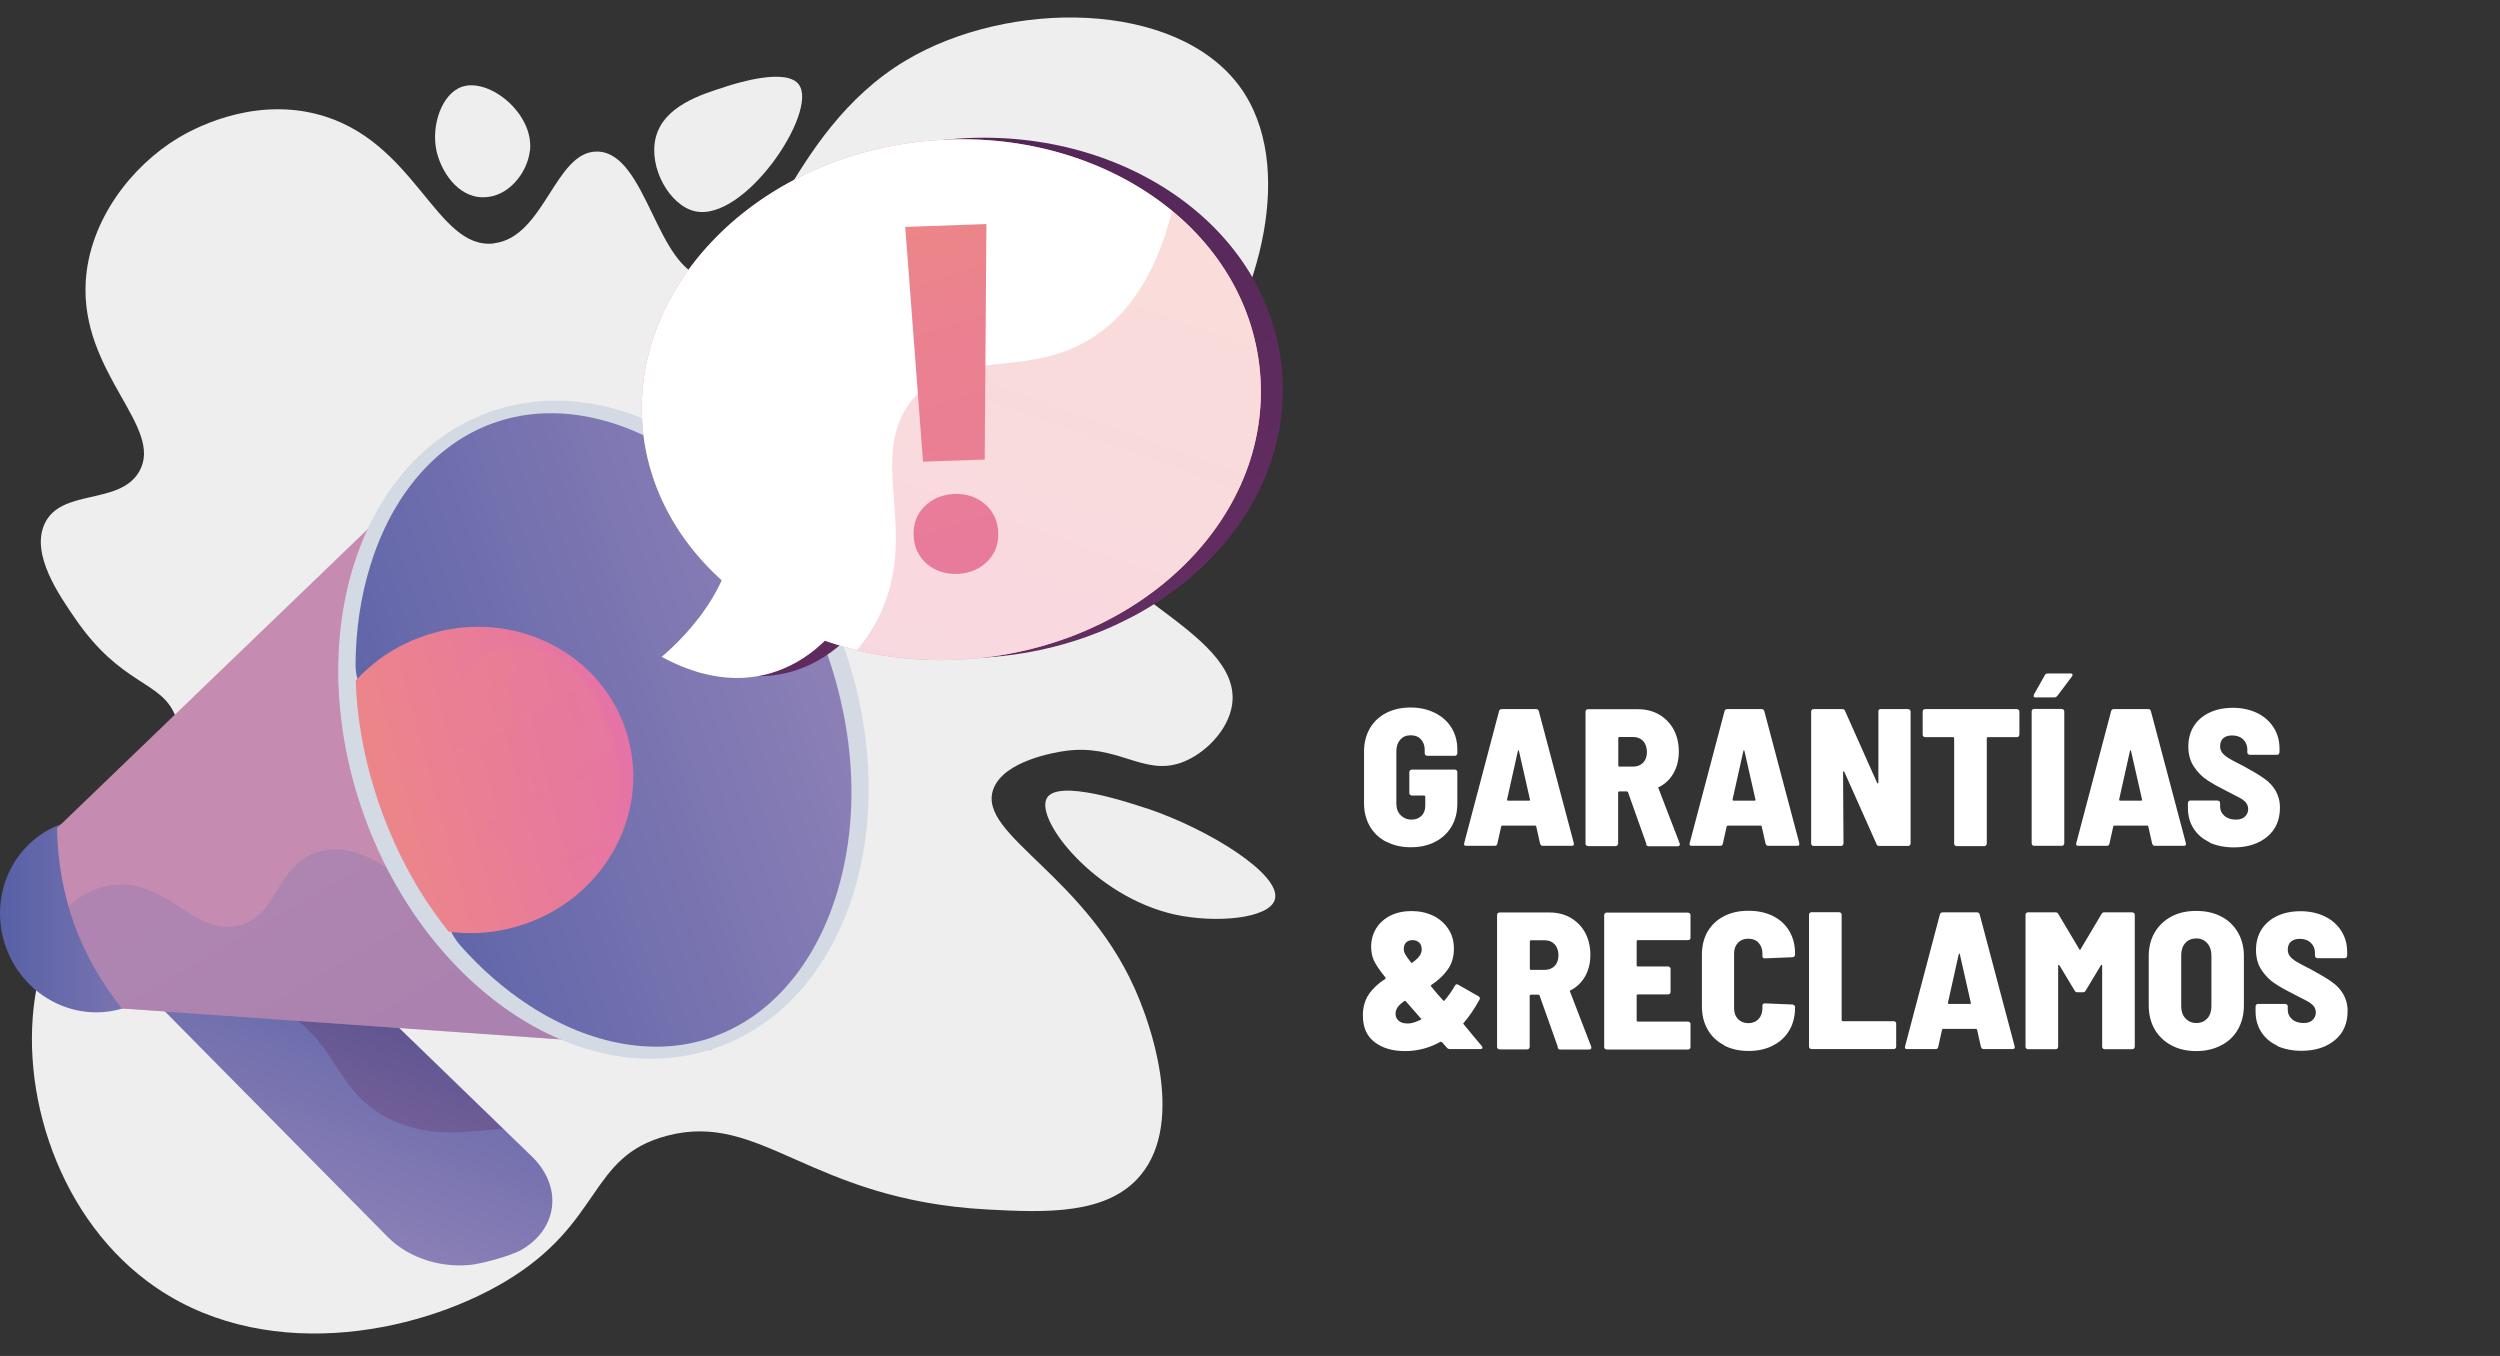 <?xml version="1.0" encoding="UTF-8"?><svg xmlns="http://www.w3.org/2000/svg" xmlns:xlink="http://www.w3.org/1999/xlink" viewBox="0 0 175.51 95.19"><rect x="0" y="0" width="175.51" height="95.19" fill="#333333" stroke="none"/><defs><style>.cls-1{fill:none;}.cls-2{fill:url(#linear-gradient);}.cls-3{clip-path:url(#clippath);}.cls-4{fill:#eeeeef;}.cls-5{fill:#fff;}.cls-6{fill:#d4dae3;}.cls-7{fill:#c68bb0;}.cls-8{fill:url(#linear-gradient-7);}.cls-8,.cls-9,.cls-10,.cls-11{mix-blend-mode:multiply;opacity:.3;}.cls-9{fill:url(#linear-gradient-4);}.cls-10{fill:url(#linear-gradient-2);}.cls-12{fill:url(#linear-gradient-8);}.cls-13{fill:url(#linear-gradient-9);}.cls-14{fill:url(#linear-gradient-3);}.cls-15{fill:url(#linear-gradient-6);}.cls-16{fill:url(#linear-gradient-5);}.cls-17{fill:url(#linear-gradient-10);}.cls-18{fill:url(#linear-gradient-11);}.cls-19{isolation:isolate;}</style><linearGradient id="linear-gradient" x1="-3767.84" y1="-136.54" x2="-3782.14" y2="-119.67" gradientTransform="translate(3617.01 -1085.09) rotate(-19.81)" gradientUnits="userSpaceOnUse"><stop offset="0" stop-color="#5760a6"/><stop offset="1" stop-color="#8b7fb6"/></linearGradient><linearGradient id="linear-gradient-2" x1="-3769.82" y1="-138.23" x2="-3784" y2="-121.51" gradientTransform="translate(3617.01 -1085.09) rotate(-19.81)" gradientUnits="userSpaceOnUse"><stop offset="0" stop-color="#301b43"/><stop offset="1" stop-color="#863976"/></linearGradient><linearGradient id="linear-gradient-3" x1="0" y1="64.27" x2="13.23" y2="64.27" gradientTransform="translate(22.17 1.56) rotate(19.81)" xlink:href="#linear-gradient"/><linearGradient id="linear-gradient-4" x1="-3774.61" y1="-164.75" x2="-3762.4" y2="-97.22" gradientTransform="translate(3617.01 -1085.09) rotate(-19.81)" gradientUnits="userSpaceOnUse"><stop offset="0" stop-color="#8b7fb6"/><stop offset="1" stop-color="#5760a6"/></linearGradient><linearGradient id="linear-gradient-5" x1="-418.25" y1="-142.55" x2="-456.31" y2="-141.58" gradientTransform="translate(-324.12 334.16) rotate(160.19) scale(1 -1)" xlink:href="#linear-gradient"/><clipPath id="clippath"><path class="cls-1" d="M50.12,72.77c1.97-.71,3.71-1.93,5.19-3.63,1.5-1.73,2.65-3.87,3.42-6.36,1.62-5.23,1.35-11.32-.76-17.16-2.1-5.84-5.78-10.71-10.36-13.7-2.18-1.42-4.43-2.34-6.69-2.72-2.22-.37-4.34-.2-6.31,.51-1.97,.71-3.71,1.93-5.19,3.63-1.5,1.73-2.65,3.87-3.42,6.36-1.62,5.23-1.35,11.32,.76,17.16,2.1,5.84,5.78,10.71,10.36,13.7,2.18,1.42,4.43,2.34,6.69,2.72,2.22,.37,4.34,.2,6.31-.51Z"/></clipPath><linearGradient id="linear-gradient-6" x1="-902.29" y1="-49.05" x2="-879.89" y2="-49.05" gradientTransform="translate(906.42 -129.92) rotate(-15.09)" gradientUnits="userSpaceOnUse"><stop offset="0" stop-color="#ee8a82"/><stop offset="1" stop-color="#e573a7"/></linearGradient><linearGradient id="linear-gradient-7" x1="-3756.3" y1="-159.11" x2="-3750.18" y2="-125.24" gradientTransform="translate(3617.01 -1085.09) rotate(-19.81)" xlink:href="#linear-gradient-6"/><linearGradient id="linear-gradient-8" x1="-3408.76" y1="-75.81" x2="-3473.55" y2="86.17" gradientTransform="translate(-3350.75 427.8) rotate(173.31) scale(1 -1)" xlink:href="#linear-gradient-2"/><linearGradient id="linear-gradient-9" x1="-3448.87" y1="-13.81" x2="-3419.11" y2="41.39" gradientTransform="translate(-3350.75 427.8) rotate(173.31) scale(1 -1)" xlink:href="#linear-gradient-6"/><linearGradient id="linear-gradient-10" x1="-61.01" y1="6.94" x2="-50.65" y2="44.27" gradientTransform="translate(121.98 .5) rotate(-1.97)" xlink:href="#linear-gradient-6"/><linearGradient id="linear-gradient-11" x1="-3456.92" y1="-10.74" x2="-3427.53" y2="48.24" gradientTransform="translate(-3350.75 427.8) rotate(173.31) scale(1 -1)" xlink:href="#linear-gradient-6"/></defs><g class="cls-19"><g id="Capa_1"><g><path class="cls-5" d="M97.32,59.1c-.49-.26-.88-.62-1.15-1.09-.27-.47-.41-1.01-.41-1.62v-3.62c0-.62,.14-1.17,.41-1.64,.27-.46,.66-.83,1.15-1.08s1.06-.38,1.71-.38,1.21,.13,1.71,.38,.89,.6,1.16,1.04,.41,.95,.41,1.51v.29s-.01,.08-.05,.12-.07,.05-.12,.05h-1.95s-.09-.02-.12-.05c-.03-.03-.05-.07-.05-.12v-.26c0-.29-.09-.53-.26-.72-.18-.2-.42-.29-.73-.29s-.54,.1-.73,.31c-.18,.2-.27,.47-.27,.8v3.7c0,.33,.1,.59,.3,.8,.2,.2,.46,.31,.76,.31s.52-.09,.71-.27c.18-.18,.26-.42,.26-.72v-.63s-.02-.07-.07-.07h-.88s-.08-.02-.12-.05-.05-.07-.05-.12v-1.48s.01-.08,.05-.12,.07-.05,.12-.05h3.03s.08,.01,.12,.05,.05,.07,.05,.12v2.21c0,.61-.13,1.15-.41,1.62-.27,.46-.66,.82-1.15,1.07-.5,.26-1.07,.38-1.71,.38s-1.22-.13-1.71-.39Z"/><path class="cls-5" d="M108.12,59.23l-.27-1.21s-.03-.06-.07-.06h-2.32s-.06,.02-.07,.06l-.27,1.21c-.02,.1-.08,.15-.18,.15h-2.01c-.12,0-.17-.06-.14-.18l2.45-9.28c.03-.09,.09-.14,.2-.14h2.4c.1,0,.16,.05,.19,.14l2.46,9.28v.05c.01,.08-.04,.13-.14,.13h-2.04c-.1,0-.16-.05-.18-.15Zm-2.25-3.02h1.47s.04,0,.06-.02,.02-.04,.01-.06l-.77-3.4s-.02-.06-.04-.06-.03,.02-.04,.06l-.76,3.41s.01,.07,.07,.07Z"/><path class="cls-5" d="M115.58,59.24l-1.29-3.63s-.04-.05-.07-.05h-.55s-.07,.02-.07,.07v3.6s-.02,.08-.05,.12c-.03,.03-.07,.05-.12,.05h-1.95s-.08-.01-.12-.05-.05-.07-.05-.12v-9.27s.01-.09,.05-.12c.03-.03,.07-.05,.12-.05h3.51c.57,0,1.07,.13,1.5,.38,.43,.26,.77,.6,1.01,1.05,.24,.45,.36,.97,.36,1.55s-.13,1.08-.37,1.51c-.25,.43-.59,.76-1.03,.98-.04,0-.05,.04-.03,.08l1.49,3.87s.01,.04,.01,.07c0,.08-.05,.13-.15,.13h-2.04c-.09,0-.15-.05-.18-.14Zm-1.97-7.44v1.95s.02,.07,.07,.07h.96c.29,0,.53-.09,.71-.27,.18-.19,.27-.44,.27-.75s-.09-.59-.27-.78c-.18-.19-.41-.28-.71-.28h-.96s-.07,.02-.07,.07Z"/><path class="cls-5" d="M123.95,59.23l-.27-1.21s-.03-.06-.07-.06h-2.32s-.06,.02-.07,.06l-.27,1.21c-.02,.1-.08,.15-.18,.15h-2.01c-.12,0-.17-.06-.14-.18l2.45-9.28c.03-.09,.09-.14,.2-.14h2.4c.1,0,.16,.05,.19,.14l2.46,9.28v.05c.01,.08-.04,.13-.14,.13h-2.04c-.1,0-.16-.05-.18-.15Zm-2.25-3.02h1.47s.04,0,.06-.02,.02-.04,.01-.06l-.77-3.4s-.02-.06-.04-.06-.03,.02-.04,.06l-.76,3.41s.01,.07,.07,.07Z"/><path class="cls-5" d="M131.89,49.83s.07-.05,.12-.05h1.95s.08,.02,.12,.05c.03,.03,.05,.07,.05,.12v9.27s-.01,.08-.05,.12-.07,.05-.12,.05h-2.03c-.09,0-.16-.04-.19-.13l-2.26-5.07s-.04-.04-.06-.04-.03,.03-.03,.06l.03,5.01s-.02,.08-.05,.12c-.03,.03-.07,.05-.12,.05h-1.93s-.08-.01-.12-.05-.05-.07-.05-.12v-9.27s.01-.09,.05-.12c.03-.03,.07-.05,.12-.05h2.02c.09,0,.16,.04,.19,.13l2.25,5.05s.04,.04,.06,.04,.03-.02,.03-.06v-4.99s0-.09,.04-.12Z"/><path class="cls-5" d="M141.72,49.83s.05,.07,.05,.12v1.63s-.02,.08-.05,.12c-.03,.03-.07,.05-.12,.05h-2.05s-.07,.02-.07,.07v7.41s-.02,.08-.05,.12c-.03,.03-.07,.05-.12,.05h-1.95s-.08-.01-.12-.05-.05-.07-.05-.12v-7.41s-.02-.07-.07-.07h-1.97s-.08-.01-.12-.05-.05-.07-.05-.12v-1.63s.01-.09,.05-.12c.03-.03,.07-.05,.12-.05h6.44s.09,.02,.12,.05Z"/><path class="cls-5" d="M142.68,59.33s-.05-.07-.05-.12v-9.27s.01-.09,.05-.12c.03-.03,.07-.05,.12-.05h1.95s.09,.02,.12,.05c.03,.03,.05,.07,.05,.12v9.27s-.02,.08-.05,.12c-.03,.03-.07,.05-.12,.05h-1.95s-.08-.01-.12-.05Zm.1-10.44s-.01-.08,.01-.13l.77-1.37c.04-.07,.11-.11,.2-.11h1.6c.09,0,.14,.03,.14,.1,0,.03-.01,.07-.04,.11l-1.04,1.38c-.06,.06-.12,.09-.2,.09h-1.33c-.07,0-.11-.02-.13-.06Z"/><path class="cls-5" d="M151.09,59.23l-.27-1.21s-.03-.06-.07-.06h-2.32s-.06,.02-.07,.06l-.27,1.21c-.02,.1-.08,.15-.18,.15h-2.01c-.12,0-.17-.06-.14-.18l2.45-9.28c.03-.09,.09-.14,.2-.14h2.4c.1,0,.16,.05,.19,.14l2.46,9.28v.05c.01,.08-.04,.13-.14,.13h-2.04c-.1,0-.16-.05-.18-.15Zm-2.25-3.02h1.47s.04,0,.06-.02,.02-.04,.01-.06l-.77-3.4s-.02-.06-.04-.06-.03,.02-.04,.06l-.76,3.41s.01,.07,.07,.07Z"/><path class="cls-5" d="M155.14,59.14c-.49-.23-.87-.55-1.14-.97-.27-.42-.4-.9-.4-1.45v-.35s.01-.08,.05-.12,.07-.05,.12-.05h1.92s.08,.02,.12,.05,.05,.07,.05,.12v.25c0,.26,.1,.47,.3,.65,.2,.18,.47,.27,.81,.27,.28,0,.5-.07,.64-.22,.15-.14,.22-.32,.22-.53,0-.17-.06-.32-.16-.45-.11-.12-.25-.23-.43-.33-.19-.1-.5-.26-.95-.49-.52-.26-.97-.51-1.33-.75-.37-.24-.68-.56-.94-.95-.26-.39-.39-.86-.39-1.41s.13-1.03,.39-1.44,.64-.73,1.11-.95,1.02-.33,1.63-.33,1.19,.12,1.69,.36c.5,.24,.88,.58,1.16,1.01,.28,.44,.42,.93,.42,1.5v.26s-.02,.09-.05,.12c-.03,.03-.07,.05-.12,.05h-1.92s-.08-.02-.12-.05c-.03-.03-.05-.07-.05-.12v-.23c0-.26-.1-.49-.29-.68-.2-.19-.46-.28-.78-.28-.27,0-.47,.07-.62,.2-.15,.13-.22,.33-.22,.56,0,.17,.05,.33,.15,.46,.1,.13,.26,.26,.47,.39,.21,.13,.54,.3,.98,.52l.39,.22c.5,.27,.89,.52,1.18,.73,.29,.21,.54,.48,.73,.81s.3,.72,.3,1.19c0,.85-.3,1.54-.89,2.03s-1.37,.75-2.34,.75c-.66,0-1.23-.12-1.72-.34Z"/><path class="cls-5" d="M104.07,73.55c0,.07-.05,.1-.14,.1h-2.14c-.08,0-.15-.03-.2-.08l-.37-.42s-.05-.02-.1-.01c-.77,.43-1.59,.65-2.48,.65s-1.59-.21-2.14-.63c-.55-.42-.82-1.04-.82-1.87,0-.58,.14-1.08,.42-1.49,.28-.41,.67-.77,1.15-1.08,.04-.04,.04-.07,.01-.1-.41-.51-.68-.91-.81-1.2-.13-.29-.19-.61-.19-.95,0-.48,.12-.91,.35-1.29,.24-.38,.57-.68,1-.9,.43-.21,.92-.32,1.48-.32s1.07,.11,1.53,.33c.45,.22,.8,.53,1.06,.93,.26,.39,.39,.85,.39,1.38,0,.57-.14,1.05-.43,1.46-.29,.41-.67,.77-1.16,1.09-.03,.03-.03,.06-.01,.1,.3,.37,.58,.7,.84,.98,.03,.04,.07,.04,.11,0,.31-.37,.55-.72,.72-1.03,.06-.1,.13-.13,.23-.07l1.44,.82c.09,.07,.11,.14,.06,.22-.35,.64-.72,1.19-1.12,1.65-.03,.02-.03,.05,0,.08l.7,.85,.59,.7s.04,.07,.04,.11Zm-4.33-1.96c.06-.04,.06-.07,.01-.09l-.41-.47-.66-.75s-.06-.03-.1,0c-.37,.26-.58,.52-.6,.81-.03,.21,.03,.39,.18,.54,.14,.15,.36,.22,.63,.22,.1,0,.18,0,.23-.01,.24-.04,.47-.13,.71-.25Zm-1.03-5.42c-.11,.12-.16,.26-.16,.45,0,.12,.03,.24,.09,.35,.06,.12,.2,.32,.42,.6,.03,.04,.06,.04,.09,.01,.21-.15,.38-.3,.49-.45,.12-.15,.17-.32,.17-.5,0-.19-.06-.34-.18-.46-.12-.11-.27-.17-.47-.17s-.34,.06-.45,.17Z"/><path class="cls-5" d="M109.37,73.51l-1.29-3.63s-.04-.05-.07-.05h-.55s-.07,.02-.07,.07v3.6s-.02,.08-.05,.12c-.03,.03-.07,.05-.12,.05h-1.95s-.08-.01-.12-.05-.05-.07-.05-.12v-9.27s.01-.09,.05-.12c.03-.03,.07-.05,.12-.05h3.51c.57,0,1.07,.13,1.5,.38,.43,.26,.77,.6,1.01,1.05,.24,.45,.36,.97,.36,1.55s-.13,1.08-.37,1.51c-.25,.43-.59,.76-1.03,.98-.04,0-.05,.04-.03,.08l1.49,3.87s.01,.04,.01,.07c0,.08-.05,.13-.15,.13h-2.04c-.09,0-.15-.05-.18-.14Zm-1.97-7.44v1.95s.02,.07,.07,.07h.96c.29,0,.53-.09,.71-.27,.18-.19,.27-.44,.27-.75s-.09-.59-.27-.78c-.18-.19-.41-.28-.71-.28h-.96s-.07,.02-.07,.07Z"/><path class="cls-5" d="M118.63,65.95s-.07,.05-.12,.05h-3.54s-.07,.02-.07,.07v1.71s.02,.07,.07,.07h2.14s.08,.01,.12,.05,.05,.07,.05,.12v1.62s-.01,.09-.05,.12c-.03,.03-.07,.05-.12,.05h-2.14s-.07,.02-.07,.07v1.77s.02,.07,.07,.07h3.54s.08,.01,.12,.05,.05,.07,.05,.12v1.62s-.01,.08-.05,.12-.07,.05-.12,.05h-5.72s-.08-.01-.12-.05-.05-.07-.05-.12v-9.27s.01-.09,.05-.12c.03-.03,.07-.05,.12-.05h5.72s.08,.02,.12,.05c.03,.03,.05,.07,.05,.12v1.62s-.01,.08-.05,.12Z"/><path class="cls-5" d="M121.03,73.37c-.5-.26-.88-.62-1.15-1.1-.27-.47-.4-1.02-.4-1.64v-3.59c0-.62,.13-1.17,.4-1.64,.27-.46,.66-.83,1.15-1.08,.5-.26,1.07-.38,1.72-.38s1.22,.12,1.72,.37,.88,.6,1.15,1.06c.27,.46,.4,.98,.4,1.59v.06s-.01,.08-.05,.12-.07,.06-.12,.06l-1.95,.08c-.11,0-.17-.05-.17-.15v-.19c0-.31-.09-.56-.27-.75-.18-.2-.42-.29-.72-.29s-.54,.09-.73,.29c-.18,.19-.27,.44-.27,.75v3.84c0,.31,.09,.56,.27,.76,.19,.19,.43,.29,.73,.29s.54-.1,.72-.29c.18-.2,.27-.45,.27-.76v-.19c0-.1,.06-.15,.17-.15l1.95,.08s.08,.02,.12,.06,.05,.08,.05,.13v.02c0,.6-.13,1.14-.4,1.6-.27,.46-.66,.82-1.15,1.07-.5,.26-1.07,.38-1.72,.38s-1.22-.13-1.72-.39Z"/><path class="cls-5" d="M127.05,73.6s-.05-.07-.05-.12v-9.27s.01-.09,.05-.12c.03-.03,.07-.05,.12-.05h1.95s.09,.02,.12,.05c.03,.03,.05,.07,.05,.12v7.41s.02,.07,.07,.07h3.59s.08,.01,.12,.05,.05,.07,.05,.12v1.62s-.01,.08-.05,.12-.07,.05-.12,.05h-5.77s-.08-.01-.12-.05Z"/><path class="cls-5" d="M139.07,73.5l-.27-1.21s-.03-.06-.07-.06h-2.32s-.06,.02-.07,.06l-.27,1.21c-.02,.1-.08,.15-.18,.15h-2.01c-.12,0-.17-.06-.14-.18l2.45-9.28c.03-.09,.09-.14,.2-.14h2.4c.1,0,.16,.05,.19,.14l2.46,9.28v.05c.01,.08-.04,.13-.14,.13h-2.04c-.1,0-.16-.05-.18-.15Zm-2.25-3.02h1.47s.04,0,.06-.02,.02-.04,.01-.06l-.77-3.4s-.02-.06-.04-.06-.03,.02-.04,.06l-.76,3.41s.01,.07,.07,.07Z"/><path class="cls-5" d="M147.77,64.05h1.93s.09,.02,.12,.05c.03,.03,.05,.07,.05,.12v9.27s-.02,.08-.05,.12c-.03,.03-.07,.05-.12,.05h-1.95s-.08-.01-.12-.05-.05-.07-.05-.12v-5.69s0-.06-.03-.06-.04,0-.06,.03l-1.07,1.78c-.04,.07-.1,.11-.19,.11h-.39c-.09,0-.15-.04-.19-.11l-1.07-1.78s-.04-.04-.06-.03-.03,.02-.03,.06v5.69s-.02,.08-.05,.12c-.03,.03-.07,.05-.12,.05h-1.95s-.08-.01-.12-.05-.05-.07-.05-.12v-9.27s.01-.09,.05-.12c.03-.03,.07-.05,.12-.05h1.94c.09,0,.15,.04,.19,.11l1.48,2.49c.03,.06,.05,.06,.08,0l1.48-2.49c.04-.07,.1-.11,.19-.11Z"/><path class="cls-5" d="M152.45,73.39c-.5-.26-.9-.64-1.18-1.12s-.42-1.05-.42-1.69v-3.46c0-.63,.14-1.18,.42-1.66,.28-.48,.67-.85,1.18-1.12s1.08-.39,1.74-.39,1.24,.13,1.74,.39c.51,.26,.9,.64,1.18,1.12,.28,.48,.42,1.04,.42,1.66v3.46c0,.64-.14,1.2-.42,1.69s-.67,.86-1.18,1.12c-.5,.26-1.08,.4-1.74,.4s-1.24-.13-1.74-.4Zm2.51-1.89c.19-.21,.29-.5,.29-.84v-3.6c0-.34-.1-.63-.3-.85-.2-.22-.45-.33-.76-.33s-.58,.11-.77,.32c-.19,.21-.29,.5-.29,.85v3.6c0,.34,.1,.63,.29,.84,.2,.21,.45,.33,.77,.33s.58-.11,.77-.33Z"/><path class="cls-5" d="M159.89,73.42c-.49-.23-.87-.55-1.14-.97-.27-.42-.4-.9-.4-1.45v-.35s.01-.08,.05-.12,.07-.05,.12-.05h1.92s.08,.02,.12,.05,.05,.07,.05,.12v.25c0,.26,.1,.47,.3,.65,.2,.18,.47,.27,.81,.27,.28,0,.5-.07,.64-.22,.15-.14,.22-.32,.22-.53,0-.17-.06-.32-.16-.45-.11-.12-.25-.23-.43-.33-.19-.1-.5-.26-.95-.49-.52-.26-.97-.51-1.33-.75-.37-.24-.68-.56-.94-.95-.26-.39-.39-.86-.39-1.41s.13-1.03,.39-1.44,.64-.73,1.11-.95,1.02-.33,1.63-.33,1.19,.12,1.69,.36c.5,.24,.88,.58,1.16,1.01,.28,.44,.42,.93,.42,1.5v.26s-.02,.09-.05,.12c-.03,.03-.07,.05-.12,.05h-1.92s-.08-.02-.12-.05c-.03-.03-.05-.07-.05-.12v-.23c0-.26-.1-.49-.29-.68-.2-.19-.46-.28-.78-.28-.27,0-.47,.07-.62,.2-.15,.13-.22,.33-.22,.56,0,.17,.05,.33,.15,.46,.1,.13,.26,.26,.47,.39,.21,.13,.54,.3,.98,.52l.39,.22c.5,.27,.89,.52,1.18,.73,.29,.21,.54,.48,.73,.81s.3,.72,.3,1.19c0,.85-.3,1.54-.89,2.03s-1.37,.75-2.34,.75c-.66,0-1.23-.12-1.72-.34Z"/></g><g><path class="cls-4" d="M34.68,17.09c-4.11,.48-5.49-7.33-12.48-9.09-4.73-1.19-8.86,1.19-9.67,1.67-3.31,1.99-6.25,5.79-6.51,10.08-.39,6.46,5.55,10.25,3.75,13.36-1.39,2.4-5.53,1.14-6.66,3.71-.93,2.12,1.02,4.94,2.2,6.65,3.23,4.68,5.98,4.3,6.98,6.74,1.96,4.78-7.39,9.04-9.57,18.42-1.67,7.18,1.07,16.42,7.62,21.32,7.85,5.88,18.83,3.79,25.16,0,6.86-4.11,5.78-8.74,11.3-10.21,6.66-1.77,10,4.49,22.49,5.17,4.08,.22,8.45,.4,10.78-2.4,3.28-3.94,.38-11.19-.08-12.34-3.47-8.67-11.41-11.5-10.26-14.75,.72-2.04,4.45-2.61,4.96-2.69,3.76-.57,5.56,1.79,8.27,.8,1.59-.58,3.28-2.24,3.54-4.07,.76-5.29-10.96-8.24-10.75-13.85,.13-3.46,4.64-3.74,8.64-9.17,3.94-5.35,6.7-14.81,2.64-20.37C82.53-.03,70.8-.05,63.6,4.24c-8.56,5.1-9.9,15.81-13.98,15.27-3.54-.47-4.19-8.78-7.67-8.87-2.99-.07-3.71,6.03-7.28,6.44Z"/><path class="cls-4" d="M80.48,56.75c-1.22-.41-6.19-2.07-6.98-.73-.89,1.5,3.37,6.94,8.96,8.18,2.84,.63,6.64,.31,7.04-1.05,.51-1.74-4.65-4.95-9.02-6.41Z"/><path class="cls-4" d="M37.2,10.57c-.16,1.53-1.5,3.29-3.28,3.28-1.85,0-2.99-1.92-3.28-3.28-.38-1.78,.38-4,1.8-4.48,1.91-.64,5.04,1.87,4.77,4.48Z"/><path class="cls-4" d="M50.94,6.09c-1.73,.54-4.37,1.37-4.91,3.59-.51,2.09,.98,4.75,2.76,5.15,3.48,.78,8.64-6.94,7.31-8.87-.85-1.23-4.37-.13-5.15,.12Z"/><g><g><path class="cls-2" d="M33.39,88.75c-2.18,.35-4.62-.35-6.15-1.89L6.72,66.09c-1.78-1.8-1.67-4.58,.29-6.26,2-1.72,6.17-2.04,8.09-.18l22.23,21.53c2.21,2.14,1.84,5.12-.77,6.59-.64,.36-2.43,.86-3.16,.97Z"/><path class="cls-10" d="M7,59.84c2-1.72,6.17-2.04,8.09-.18l20.24,19.6c-2.14,.07-4.43,.69-7.24-.38-4.57-1.73-4.2-5.61-8.13-7.84-1.77-1-4.57-1.75-9.16-.8l-4.09-4.14c-1.78-1.8-1.67-4.58,.29-6.26Z"/><ellipse class="cls-14" cx="6.61" cy="64.27" rx="6.58" ry="6.82" transform="translate(-21.39 6.05) rotate(-19.81)"/><path class="cls-7" d="M4,58.14c.1,4.77,1.6,8.93,4.56,12.66l41.38,2.92-15.61-44.77L4,58.14Z"/><path class="cls-9" d="M33.75,64.23c-4.24-.34-7.4-5.67-11.45-4.41-3.03,.95-2.72,4.57-5.65,5.18-2.89,.6-4.62-2.77-7.98-2.9-1.49-.05-2.77,.56-3.87,1.51,.73,2.56,1.98,4.95,3.76,7.19l41.38,2.92-8.09-14.26c-3.32,3.89-5.98,4.94-8.11,4.77Z"/><ellipse class="cls-6" cx="42.37" cy="51.23" rx="17.85" ry="23.69" transform="translate(-14.86 17.39) rotate(-19.81)"/><path class="cls-16" d="M50.12,72.77c1.97-.71,3.71-1.93,5.19-3.63,1.5-1.73,2.65-3.87,3.42-6.36,1.62-5.23,1.35-11.32-.76-17.16-2.1-5.84-5.78-10.71-10.36-13.7-2.18-1.42-4.43-2.34-6.69-2.72-2.22-.37-4.34-.2-6.31,.51-1.97,.71-3.71,1.93-5.19,3.63-1.5,1.73-2.65,3.87-3.42,6.36-.68,2.18-1.02,4.52-1.04,6.93-.03,3.35,4.24,5.3,5.47,8.7,1.3,3.61-.46,8.39,1.89,11.05,1.45,1.64,3.06,3.05,4.81,4.19,2.18,1.42,4.43,2.34,6.69,2.72,2.22,.37,4.34,.2,6.31-.51Z"/><g class="cls-3"><path class="cls-15" d="M43.85,51.03c2.03,5.65-1.17,11.87-7.07,13.86-5.81,1.97-12.06-.91-14.04-6.4-1.98-5.49,1.02-11.64,6.78-13.76,5.85-2.16,12.3,.65,14.34,6.3Z"/><path class="cls-8" d="M42.89,51.27c1.51,4.19,.36,8.37-2.53,9.31-2.84,.93-6.3-1.63-7.77-5.71-1.47-4.08-.42-8.22,2.38-9.26,2.84-1.06,6.41,1.46,7.92,5.66Z"/></g></g><g><path class="cls-12" d="M48.01,45.99s2.8-2.23,4.21-5.37c-3.03-2.74-5.04-6.3-5.51-10.29-1.12-9.57,6.96-18.67,18.54-20.38,11.85-1.75,22.89,4.8,24.59,14.8,0,0,0,0,0,.01,.02,.12,.04,.25,.06,.37,0,.02,0,.04,0,.05,.02,.12,.03,.25,.05,.37,.07,.57,.1,1.14,.11,1.7,0,.24,0,.48-.01,.72-.02,.48-.06,.95-.12,1.43-.03,.24-.07,.47-.11,.7-.03,.16-.06,.31-.09,.46-.75,3.62-2.77,6.93-5.67,9.55-.06,.06-.12,.11-.19,.17-1,.88-2.1,1.69-3.28,2.4-.07,.04-.15,.09-.22,.13-.52,.31-1.06,.59-1.62,.86-.24,.12-.48,.23-.72,.34-.16,.07-.32,.14-.49,.21-.25,.1-.5,.2-.75,.3-.17,.06-.34,.13-.51,.19-2.12,.76-4.41,1.25-6.81,1.43-.18,.01-.35,.02-.53,.03-.05,0-.1,0-.15,0-.13,0-.25,.01-.38,.02-.06,0-.11,0-.17,0-.12,0-.24,0-.37,0-.05,0-.1,0-.16,0-.13,0-.25,0-.38,0-.04,0-.09,0-.13,0-.13,0-.27,0-.4,0-.03,0-.07,0-.1,0-.15,0-.29-.01-.44-.02-.02,0-.04,0-.06,0-.17,0-.33-.02-.49-.03,0,0,0,0,0,0-1.39-.1-2.74-.31-4.03-.63,0,0,0,0,0,0-.77-.19-1.51-.41-2.24-.66-1.51,1.5-5.47,4.39-11.46,1.13Z"/><g><path class="cls-13" d="M45.16,30.45c1.12,9.57,11.11,16.68,22.79,15.82,12.27-.89,21.69-10.13,20.46-20.6-1.23-10.46-12.54-17.41-24.71-15.61-11.59,1.72-19.67,10.81-18.54,20.38Z"/><path class="cls-5" d="M45.16,30.45c1.12,9.57,11.11,16.68,22.79,15.82,12.27-.89,21.69-10.13,20.46-20.6-1.23-10.46-12.54-17.41-24.71-15.61-11.59,1.72-19.67,10.81-18.54,20.38Z"/><path class="cls-5" d="M58.59,44.21s-4.37,6.13-12.14,1.9c0,0,5.33-4.24,5-9.27l7.14,7.37Z"/><path class="cls-17" d="M64.14,37.58c-.03-.82,.23-1.5,.78-2.04,.55-.54,1.25-.83,2.09-.86,.85-.03,1.56,.21,2.15,.72,.58,.51,.89,1.17,.92,1.99,.03,.82-.23,1.5-.78,2.04-.55,.54-1.25,.83-2.09,.86-.85,.03-1.56-.21-2.15-.71-.58-.51-.89-1.17-.92-1.99Zm5-5.32l-4.34,.15-1.25-16.48,5.7-.2-.12,16.53Z"/><g class="cls-11"><path class="cls-18" d="M62.21,42.09c1.95-5.53-1.23-10.23,1.84-14.03,3.16-3.92,8.27-1.17,13.12-4.68,1.9-1.38,3.93-3.83,5.11-8.56,3.36,2.78,5.63,6.53,6.13,10.85,1.23,10.46-8.19,19.7-20.46,20.6-2.73,.2-5.36-.03-7.8-.62,1.02-1.21,1.66-2.43,2.06-3.56Z"/></g></g></g></g></g></g></g></svg>
